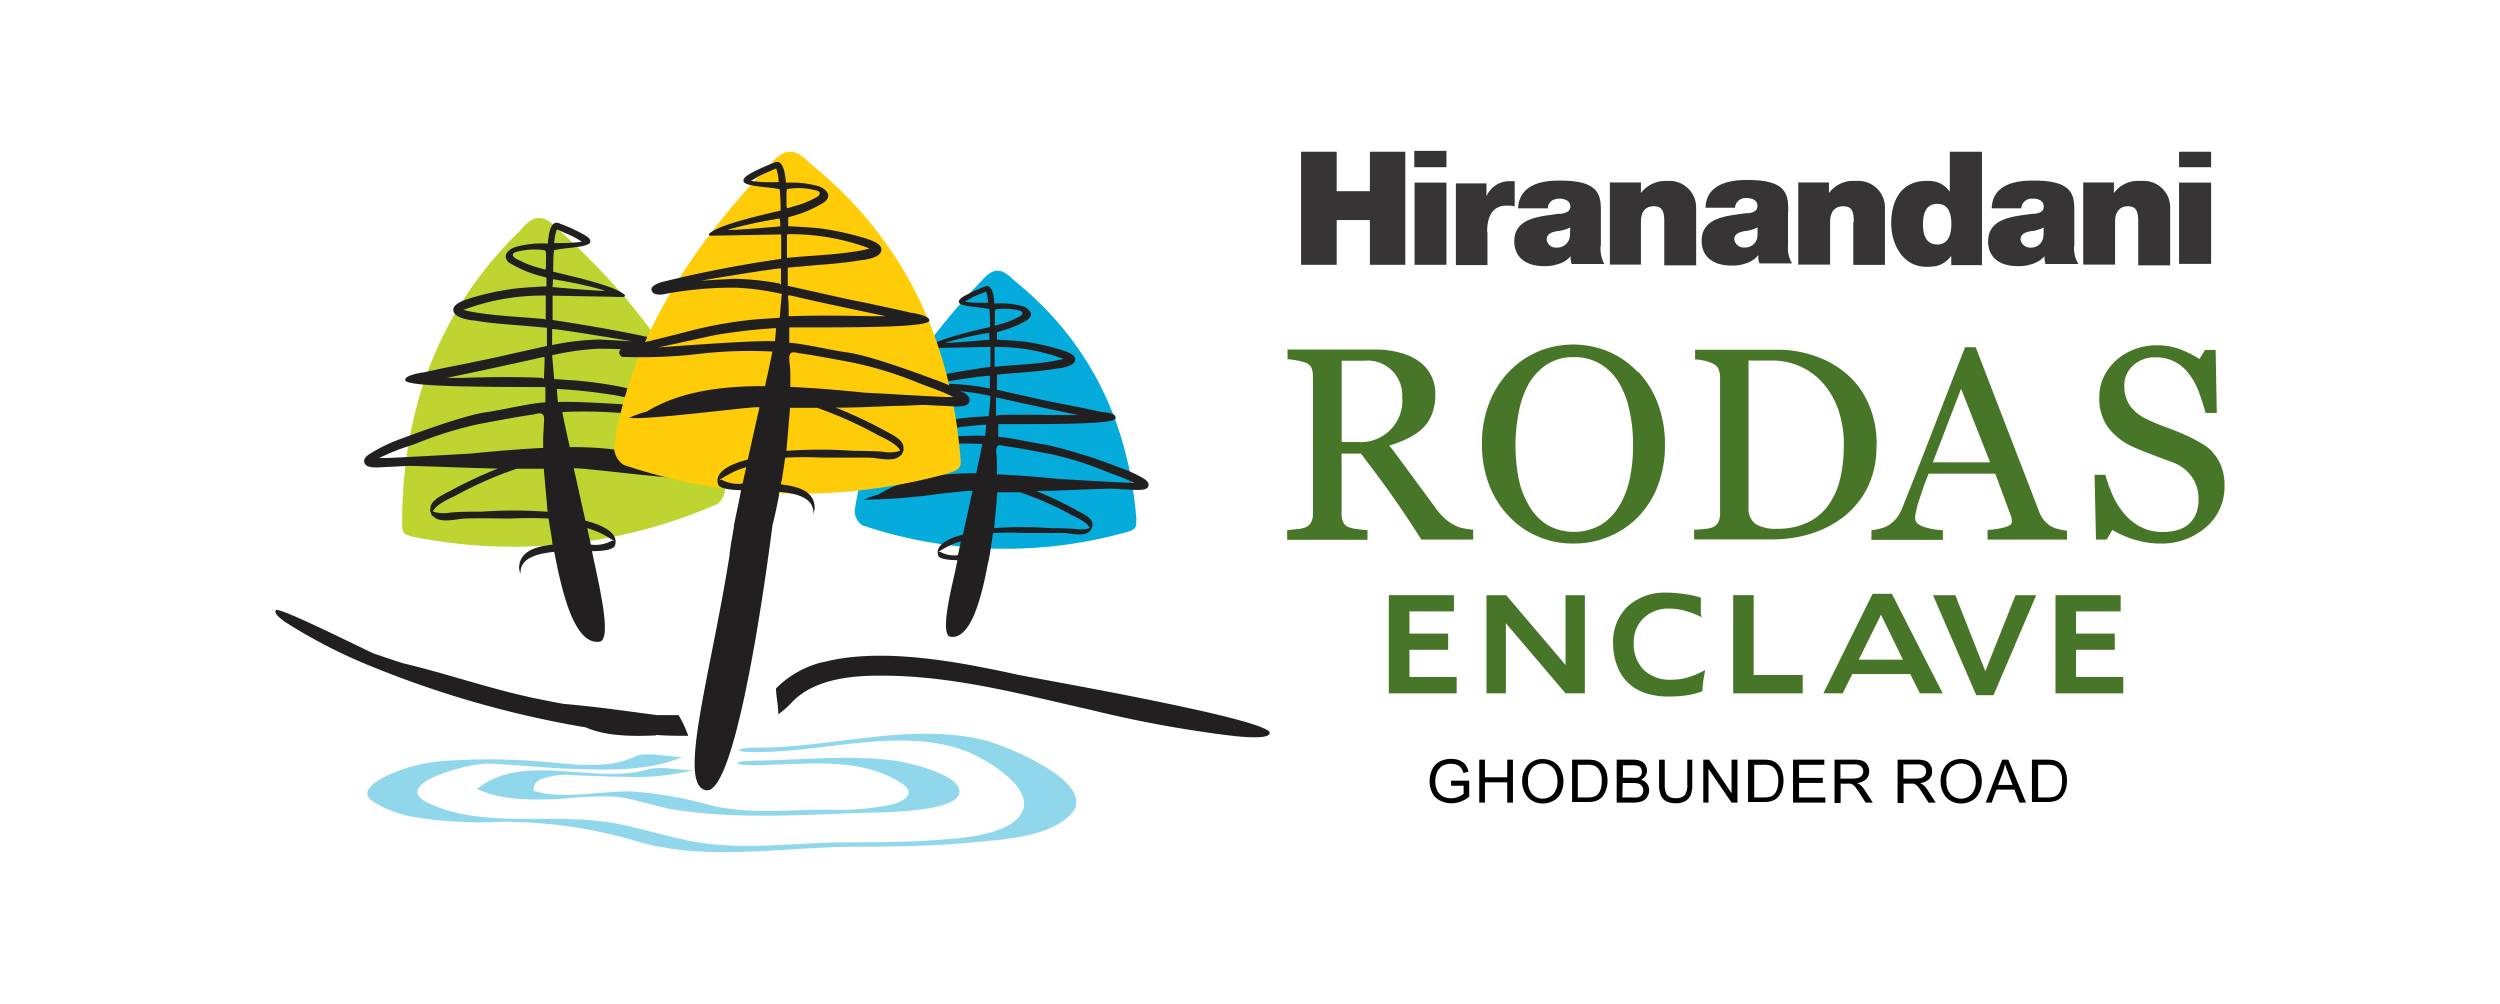 <svg id="Layer_1" data-name="Layer 1" xmlns="http://www.w3.org/2000/svg" viewBox="0 0 259 104"><defs><style>.cls-1{fill:#05abdb;}.cls-1,.cls-4,.cls-5,.cls-6,.cls-7{fill-rule:evenodd;}.cls-2,.cls-4{fill:#221f20;}.cls-3{fill:#91d7ec;}.cls-5{fill:#bdd431;}.cls-6{fill:#ffcc09;}.cls-7{fill:#363435;}.cls-8{fill:#487629;}</style></defs><path class="cls-1" d="M117.74,53.86Q116.48,38.2,105,29c-1.14-1.16-2-1.34-3.13-.1q-11.61,12-13.32,24a1.82,1.82,0,0,0,.78,1.52,46.47,46.47,0,0,0,27.44.69c.81-.25,1-.42.94-1.23"/><path class="cls-2" d="M102.52,57.58l.06-.36.3-2a32,32,0,0,1,3.25,0c1.33,0,2.66,0,4,0,.8,0,2.29.48,2.83-.28a.2.2,0,0,1,0,.1c0-.09.08-.18.11-.27h0s0,0,0,0l.11-.26,0,0c.15-.84-1-1.28-1.65-1.65a39.87,39.87,0,0,0-4.19-2h.27c1.74,0,3.44-.11,5-.16l2.44-.08,2.65.14c.58,0,1.19,0,1.28-.45.06-.25-.1-.48-.5-.74a13.88,13.88,0,0,0-2.63-1.18,53.47,53.47,0,0,0-7.38-2.3c-1.17-.14-3.57-.72-4.93-.82h-.12v-.12c0-.22,0-1.21,0-1.21l.91,0c5.14,0,11.2,0,11.25-.6s-1.06-.59-1.45-.67l-.12,0c-1.25-.3-2.54-.55-3.8-.79l-.72-.14c-1.2-.24-2.42-.51-3.6-.78l-2.6-.58,0-1.57s1.61-.15,2.34-.2c1.32-.11,2.7-.21,4-.45l.12,0c.52-.09,1.4-.25,1.6-.74a.5.5,0,0,0,0-.38c-.19-.41-1-.66-1.26-.75a26.14,26.14,0,0,0-3.68-.86c-.73-.12-2.74-.22-3-.23h-.13v-.79l.31-.09a10.43,10.43,0,0,0,2.8-1.14c.3-.21.45-.45.41-.69s-.34-.59-.81-.75a8.67,8.67,0,0,0-2.57-.31H103l0-.15c0-.4-.14-1.35-.54-1.59a.51.51,0,0,0-.44,0,16.36,16.36,0,0,0-2,.91l0,0c-.28.15-.74.41-.67.72s1,.41,1.77.5c.44.05.89.1,1.29.18h.09l0,.09c.06.3.07,1.53.07,1.68v.11l-.74.17c-1.67.4-4.81,1.14-5.49,1.85a.46.46,0,0,0,0,.09l.09.07,6.18-.12v.46c0,.51,0,1,0,1.53V38a103.38,103.38,0,0,0-10.36,2c-.5.16-.8.34-.87.52a.36.36,0,0,0,0,.3c.16.26.51.27.82.26a33.37,33.37,0,0,1,6.39-.61,23.8,23.8,0,0,1,3.89.52l.12,0v.12c0,.55-.17,2-.17,2l-1.88.13a35.63,35.63,0,0,0-5.74,1c-2.79.73-5.33,1.33-6,1.46,0,0-.73.4-.12.82a41.51,41.51,0,0,0,6.38-.28,40.05,40.05,0,0,1,6.53-.25h.15l0,.14c-.16.78-.34,1.65-.6,2.79l0,.11H101c-4.35,0-7.63.71-10,2.21l0,0a8.94,8.94,0,0,0-1.51.53,62.25,62.25,0,0,0,7.78-.6c1.68-.19,3-.33,3.33-.32h.16l-.18.78-.82,3.76c-1.15.29-2.94.94-2.57,2.14.11.38,1,.49,2,.51-.07.34-.14.66-.2,1C98.3,62,97.66,65,98.21,65.8a.36.36,0,0,0,.26.17c2.12.3,3.22-4.12,3.85-7.46,0-.1.05-.22.08-.33Zm0-22.39s-4.65.43-4.53.29a37.84,37.84,0,0,1,4.48-1Zm-.14-3.82h-.52c-.5,0-1,0-1.51-.06l-.39-.05.33-.2c.24-.15.5-.28.7-.38l1-.41.2-.08,0,.13a4.11,4.11,0,0,1,.16.85Zm.69,2.08v-.4c0-.94,0-1,.12-1h0a6.13,6.13,0,0,1,2.5.15.31.31,0,0,1,.24.22c0,.18-.24.34-.24.34h0a9.46,9.46,0,0,1-2.12.84s-.44.14-.46.13-.08-.14-.07-.22m0,4.53v-.15c0-.32,0-.64,0-1s0-.55,0-.81v-.13h.13a19.49,19.49,0,0,1,6.6,1.09l.42.14-.44.11c-.18,0-.38.08-.55.11-1.3.22-2.64.33-4,.42-.69.05-1.39.1-2.09.17Zm.15,5.1v-.14c0-.58,0-1.11,0-1.56V41.2l.17,0,1.7.38c1.73.39,5.48,1.18,6.66,1.42h-1.41c-2.21,0-4.57-.08-6.92,0Zm.23,6.05h-.13V48.7c0-.71,0-1.23-.06-1.61s0-.75.1-.88.39-.08.74,0l.38.05c1.3.19,3.88.69,4.32.76a34,34,0,0,1,5.63,1.75l1,.38c.47.18,1,.36,1.44.57l.63.29-.7,0c-1.66-.08-3.35-.17-5-.27l-2.08-.12c-2.42-.24-4.49-.39-6.3-.48M103,54.69l.32-3.6V51h2.35a32.78,32.78,0,0,1,5.23,2.29c.43.25,1.78.78,2,1.42a3,3,0,0,1-1.49.09c-.86-.07-1.69-.08-2.56-.08a38.61,38.61,0,0,0-5.89,0m-.53-14.49a23.18,23.18,0,0,0-4-.46l-2.82.16c1.28-.23,5.43-.9,6.8-1l.14,0V39l0,.56c0,.17,0,.35,0,.52v.17ZM99.55,56.09l-.31,1.42h0a2.91,2.91,0,0,1-1.85-.35c-.35.15-.19,0,.48-.37a6.06,6.06,0,0,1,.76-.39,8.38,8.38,0,0,1,.92-.32M91.91,45.68l4.87-1A47.43,47.43,0,0,1,102,44h.17s-.07.87-.11,1.16c-1.56-.16-10.12.49-10.12.49"/><path class="cls-3" d="M67.07,79.72c-5.41,1.6-12.9-1.86-17.62,2l.1.06c2.51,1.19,5.69,1.09,8.48,1a36.54,36.54,0,0,1,5.81-.24c2,.25,4,1,6,1.34,6.37,1,13.1.56,19.56.33,1.54-.06,10.19,0,10-2.26-.12-1.82-5.56-3-6.78-3.16-4.57-.58-9-.1-13.61,0-.18,0-2.6,0-2.6.28s2.44.19,2.61.18c4.89-.08,10-.82,14.25,1.81,1.61,1,.74,1.84-.77,2.26a26.31,26.31,0,0,1-6.64.56c-4,0-8.27.48-12.12-.42A42.23,42.23,0,0,0,65.59,82c-3.26-.11-7.23.89-10.3-.07a1.17,1.17,0,0,1,1.07-1.29,7.22,7.22,0,0,1,3.17-.32c1.79.06,3.58.15,5.38.16a24.72,24.72,0,0,0,7.19-.76c-.84.26-3.59-.44-5,0"/><path class="cls-3" d="M65.82,78.38c-3.23,1.45-6.89.7-10.35.47A62.73,62.73,0,0,0,47,78.78a17.28,17.28,0,0,0-7.08,1.66c-1.19.64-2.65,1.6-1.38,2.53a11.65,11.65,0,0,0,4.65,1.72,43.25,43.25,0,0,0,8.74.45,48.84,48.84,0,0,1,14.2,2.06c7.16,2.09,15.39.5,22.75.52,3.83,0,7.69-.07,11.51-.42,3.29-.3,8-.52,10.37-2.76,3.59-3.3-6.87-7.43-8.9-7.9-7.51-1.73-15.18.67-22.69.81-.18,0-2.6,0-2.59.27s2.42.19,2.6.18c6.85-.13,14.4-2.54,20.89-.08,2.14.81,7.79,4.13,5.49,6.81-1.84,2.13-6.84,2.27-9.55,2.46s-5.56.15-8.35.18c-4.79,0-9.55.72-14.34.14C70,87,66.75,85.83,63.43,85.25c-6.14-1.06-13.34.61-18.93-2-4.45-2,4.22-4.2,6-4.14,2.72.08,5.42.42,8.15.52,4,.14,8.56.35,12.18-1.27-.65.31-3.73-.6-5,0"/><path class="cls-4" d="M80.39,71.33A10.22,10.22,0,0,1,85.2,68.6l.1,0c5.16-1.36,11.83-.37,16.63.57,1.19.23,2.37.48,3.55.74,1.66.36,25.93,4.56,26.06,6,.06.74-2.95.41-3.63.35a122.66,122.66,0,0,1-14.83-2.7C105.73,71.91,98.62,69.94,91,70c-3,0-6.79.42-9,2.8A8.58,8.58,0,0,1,80.63,74c0-.93-.21-1.8-.24-2.65"/><path class="cls-4" d="M67.93,76.19c-2.29.1-5.1.11-7.24-.83a104.75,104.75,0,0,1-22.45-6.42,54.22,54.22,0,0,1-8.57-4.42c-.23-.16-1.41-.93-1.08-1.31s9.57,4.29,10.15,4.5c1,.34,2,.68,3,1,4.68,1.11,9.16,2.7,13.86,3.67q1.38.28,2.76.54c3.27.27,6.52.75,9.77,1.17.72,0,1.46,0,2.17,0a11.33,11.33,0,0,1,1,2.14c-1.09,0-2.19,0-3.29-.09"/><path class="cls-5" d="M41.66,54.27q0-18.5,12.25-30.41c1.2-1.47,2.19-1.76,3.6-.4q14.49,13,17.6,26.89a2.14,2.14,0,0,1-.76,1.85,52.72,52.72,0,0,1-31.5,3.42c-1-.22-1.21-.39-1.19-1.35"/><path class="cls-2" d="M73.6,42.31c-.73-.15-3.76-.87-7.09-1.74a43.14,43.14,0,0,0-6.85-1.15l-2.25-.15s-.14-1.7-.2-2.35l0-.15.14,0A27.55,27.55,0,0,1,62,36.13a38.68,38.68,0,0,1,7.63.72c.38,0,.8,0,1-.32a.39.39,0,0,0,0-.34c-.09-.23-.44-.44-1-.63-3.47-1.08-12.38-2.41-12.38-2.41V30.63l7.38.14.11-.08c0-.05,0-.1,0-.12-.82-.84-4.55-1.73-6.55-2.21l-.88-.21V28c0-.17,0-1.65.09-2l0-.1.09,0c.48-.1,1-.16,1.55-.22.94-.11,2-.22,2.11-.6s-.48-.67-.81-.86l0,0a18.55,18.55,0,0,0-2.4-1.08.56.56,0,0,0-.52,0c-.48.28-.6,1.41-.65,1.89l0,.19h-.31a10.38,10.38,0,0,0-3.07.37c-.55.19-.92.53-1,.89a.88.88,0,0,0,.5.82,12.07,12.07,0,0,0,3.34,1.35l.38.11v.92h-.16c-.29,0-2.69.13-3.56.28a28.47,28.47,0,0,0-4.38,1c-.35.12-1.28.42-1.5.91a.51.51,0,0,0,0,.45c.24.59,1.28.77,1.9.87l.15,0c1.58.28,3.23.4,4.81.52l2.79.25,0,1.88-3.1.69c-1.41.32-2.87.66-4.3.93l-.87.19c-1.49.29-3,.59-4.54.94l-.13,0c-.47.1-1.78.31-1.74.8.07.66,7.3.69,13.44.71l1.08,0s0,1.19,0,1.45v.14h-.15c-1.62.12-4.49.81-5.89,1-2.47.31-8.81,2.73-8.81,2.73A17.19,17.19,0,0,0,38.34,47c-.48.3-.68.59-.6.88.11.53.83.57,1.53.54l3.18-.16,2.91.09c1.8.07,3.84.14,5.92.19h.31a46.24,46.24,0,0,0-5,2.34c-.83.45-2.15,1-2,2l-.06,0c.05.1.09.21.14.32h0c0,.11.09.21.14.32a.5.5,0,0,1,0-.13c.65.91,2.42.37,3.38.33,1.58-.06,3.18,0,4.76,0a38.6,38.6,0,0,1,3.88,0L57.2,56c0,.14,0,.28.07.42-1.69.18-3.49.66-3.49,2.44,0,.1.14.79.14.49,0-1.65,1.93-2,3.5-2.18,0,.14.06.27.08.4.77,4,2.07,9.27,4.6,8.91a.45.45,0,0,0,.32-.2c.65-.94-.1-4.55-.84-8-.09-.39-.17-.79-.25-1.18,1.16,0,2.25-.15,2.39-.61.44-1.42-1.7-2.2-3.07-2.55l-1-4.5-.21-.93h.2c.39,0,2,.17,4,.38,3.17.35,8.35.91,9.29.71a10.89,10.89,0,0,0-1.8-.64l0,0c-2.88-1.78-6.79-2.65-12-2.64H59l0-.13c-.31-1.37-.52-2.4-.72-3.33l0-.18.18,0a47.61,47.61,0,0,1,7.78.3,50.25,50.25,0,0,0,7.63.33c.69-.45-.18-.89-.19-.93M57.3,28.93a45.91,45.91,0,0,1,5.35,1.16c.13.16-5.41-.35-5.41-.35Zm.14-4a5.09,5.09,0,0,1,.19-1l.06-.16.23.09,1.13.5a8.74,8.74,0,0,1,.84.44l.4.24-.46.06c-.6.07-1.21.07-1.81.08H57.4Zm-.94,3s-.54-.15-.54-.15a10.87,10.87,0,0,1-2.53-1h0s-.33-.19-.29-.41a.33.33,0,0,1,.28-.25,7.07,7.07,0,0,1,3-.19h0a0,0,0,0,1,0,0c.14.06.16.13.14,1.24v.48c0,.11,0,.24-.08.27m-.11,5.13c-.83-.08-1.68-.14-2.5-.2-1.55-.11-3.15-.24-4.71-.5a6.54,6.54,0,0,1-.67-.13L48,32.1l.51-.18a23.54,23.54,0,0,1,7.87-1.3h.16v.17c0,.32,0,.65,0,1s0,.77,0,1.15v.18Zm-.17,6.1c-2.81-.13-5.63-.09-8.28,0H46.27c1.41-.28,5.89-1.24,7.95-1.7.88-.19,1.62-.37,2-.45l.2,0v.21c0,.55-.05,1.19-.06,1.88v.16ZM48.56,47l-2.47.14c-1.94.11-4,.22-6,.31l-.83,0,.75-.34c.56-.26,1.15-.48,1.72-.69L43,46a38.79,38.79,0,0,1,6.72-2.09c.52-.09,3.6-.69,5.16-.91l.45-.07c.42-.11.71-.18.89,0s.17.44.12,1.06c0,.45-.08,1.07-.07,1.91v.51H56.1c-2.15.11-4.63.31-7.54.6m1.12,6c-1,0-2,0-3,.09A3.83,3.83,0,0,1,44.85,53c.3-.78,1.91-1.42,2.44-1.7a39.78,39.78,0,0,1,6.24-2.74h2.82v.16l.38,4.3a47.42,47.42,0,0,0-7,0m7.47-17.25v-.2c0-.21,0-.41,0-.63s0-.44,0-.67v-.18l.17,0c1.63.19,6.58,1,8.11,1.27l-3.36-.19a27.47,27.47,0,0,0-4.79.55Zm4.73,19.33c.31.14.61.29.91.46.79.47,1,.62.58.44a3.53,3.53,0,0,1-2.21.42h0l-.37-1.7a7.92,7.92,0,0,1,1.09.39M57.81,41.68c-.05-.35-.12-1.38-.12-1.38l.2,0a57.25,57.25,0,0,1,6.19.71l5.82,1.24s-10.21-.77-12.09-.59"/><path class="cls-6" d="M99.51,47.51Q97.95,28.23,83.88,16.89c-1.4-1.43-2.48-1.65-3.86-.11Q65.72,31.56,63.63,46.3a2.18,2.18,0,0,0,1,1.87A57.2,57.2,0,0,0,98.35,49c1-.33,1.26-.52,1.16-1.52"/><path class="cls-2" d="M99.76,40.67a16.54,16.54,0,0,0-3.14-1.42s-6.34-2.42-8.81-2.73c-1.4-.18-4.27-.86-5.89-1h-.15v-.15c0-.26,0-1.45,0-1.45l1.08,0c6.14,0,13.38,0,13.44-.71,0-.48-1.27-.69-1.74-.8l-.13,0c-1.5-.36-3-.66-4.54-1L89,31.23c-1.43-.27-2.89-.62-4.29-.93l-3.1-.69,0-1.88,2.79-.25c1.59-.12,3.23-.25,4.82-.53l.14,0c.63-.11,1.68-.28,1.91-.87a.61.61,0,0,0,0-.46c-.23-.48-1.16-.78-1.51-.9a31,31,0,0,0-4.38-1c-.87-.15-3.27-.26-3.56-.28h-.16v-.92l.38-.12A12.39,12.39,0,0,0,85.31,21c.36-.24.54-.53.49-.82s-.42-.7-1-.89a10.38,10.38,0,0,0-3.07-.37h-.32l0-.19c-.05-.48-.18-1.6-.65-1.89a.56.56,0,0,0-.52,0,21.54,21.54,0,0,0-2.4,1.08l0,0c-.33.19-.89.5-.81.86s1.17.5,2.12.6c.52.06,1.06.11,1.54.21l.09,0,0,.09a18.7,18.7,0,0,1,.09,2v.13l-.88.21c-2,.48-5.73,1.37-6.55,2.22a.64.64,0,0,0,0,.1l.11.08,7.38-.13v2.53a125.37,125.37,0,0,0-12.37,2.4q-.9.29-1.05.63a.41.41,0,0,0,.05.35c.18.32.6.33,1,.32a38.57,38.57,0,0,1,7.63-.72,26.8,26.8,0,0,1,4.65.62l.14,0,0,.15c-.06.65-.2,2.35-.2,2.35l-2.25.15a43.08,43.08,0,0,0-6.85,1.16c-3.34.87-6.36,1.58-7.1,1.74,0,0-.87.48-.14,1A51.67,51.67,0,0,0,72,36.71a45.48,45.48,0,0,1,7.78-.3H80l0,.13c-.2.94-.41,2-.72,3.34l0,.12H79c-5.19,0-9.11.86-12,2.64l0,0a9.9,9.9,0,0,0-1.8.64c.94.2,6.12-.37,9.29-.71,2-.22,3.59-.4,4-.38h.2l-.22.93-1,4.49c-1.38.35-3.52,1.13-3.08,2.56.14.45,1.23.58,2.39.61L76.54,52c-.17.8-.34,1.62-.5,2.4h0c0,.26-.07.51-.1.77-.17.91-.31,1.76-.38,2.5-2,12.5-5.42,23.73-2.4,24.2,2.84.44,5.72-18.5,6.87-27.46h0c.26-1,.48-2.09.67-3.06,0-.13,0-.27.08-.4,1.56.17,3.49.52,3.49,2.18,0,.29.13-.4.13-.5,0-1.78-1.79-2.26-3.48-2.44,0-.14,0-.27.07-.42l.36-2.36a38.58,38.58,0,0,1,3.88,0c1.58,0,3.17,0,4.75,0,1,0,2.74.58,3.39-.32a.53.53,0,0,1,0,.12l.14-.32h0v0l.14-.32-.06,0c.17-1-1.15-1.52-2-2a48.23,48.23,0,0,0-5-2.34h.31c2.08,0,4.12-.12,5.92-.18,1.06,0,2-.08,2.91-.1l3.17.16c.69,0,1.42,0,1.53-.54.08-.34-.12-.61-.6-.92M80.07,18.88c-.59,0-1.2,0-1.8-.08l-.47-.06.4-.24a7.92,7.92,0,0,1,.84-.45l1.14-.5.23-.09.06.16a5.09,5.09,0,0,1,.19,1l0,.24Zm-4.63,4.91a44.63,44.63,0,0,1,5.35-1.15l.06.81s-5.54.5-5.41.34M74.73,49.7c-.42.17-.22,0,.57-.44.3-.17.6-.33.91-.47s.73-.27,1.1-.39l-.38,1.7v0a3.56,3.56,0,0,1-2.2-.42m5.55-14.32C78.4,35.2,68.19,36,68.19,36L74,34.73A59.88,59.88,0,0,1,80.2,34h.2s-.07,1-.12,1.37m.47-6A28.72,28.72,0,0,0,76,28.88l-3.38.2c1.54-.28,6.48-1.08,8.12-1.27l.17,0V28c0,.23,0,.45,0,.68s0,.41,0,.62v.21Zm1.09,1.23,2,.46c2.06.46,6.54,1.41,7.95,1.7H90.14c-2.64-.06-5.47-.1-8.26,0h-.17V32.7c0-.69,0-1.33-.07-1.88v-.21Zm-.12-6.34a23.46,23.46,0,0,1,7.87,1.3l.51.18-.52.13a6.54,6.54,0,0,1-.67.13c-1.55.27-3.15.38-4.71.5-.82.05-1.66.12-2.49.2l-.18,0V26.6c0-.39,0-.77,0-1.15s0-.65,0-1v-.16Zm-.07-4.69h0a6.92,6.92,0,0,1,3,.19.34.34,0,0,1,.28.25c0,.22-.29.4-.29.4h0a10.29,10.29,0,0,1-2.53,1s-.52.17-.54.16-.1-.17-.09-.27v-.48c0-1.12,0-1.19.14-1.25M90.81,45c.53.3,2.14.94,2.45,1.7a3.74,3.74,0,0,1-1.79.1c-1-.08-2-.09-3-.09a48.67,48.67,0,0,0-7,0l.37-4.31v-.15h2.81A41,41,0,0,1,90.81,45M98,41.13c-2-.09-4-.2-5.95-.32l-2.47-.13c-2.92-.3-5.39-.49-7.55-.59h-.15v-.51c0-.85,0-1.46-.08-1.91-.05-.62-.06-.9.12-1.07s.47-.09.89,0l.45.06c1.56.23,4.63.82,5.15.92a38.76,38.76,0,0,1,6.72,2.08l1.21.46c.57.21,1.16.42,1.72.68l.77.34Z"/><path class="cls-7" d="M141.92,27.43h3.67V15.72h-3.67v4.09h-3.44V15.72h-3.69V27.43h3.69V22.8h3.44Zm7.93-8.51h-3.3v8.51h3.3Zm16,6.61V22c0-1.63,0-3.29-4.15-3.29h-.26c-2,0-4.06.59-4.17,2.87h3.09c0-.35.19-.91,1.08-1h.15c.51,0,1.1.23,1.1.8s-.49.67-.94.77c-.08,0-.19,0-.31,0-1.74.27-4.56.35-4.56,2.85,0,1.79,1.39,2.57,3.05,2.57a4,4,0,0,0,1.51-.22,2.54,2.54,0,0,0,1.28-.81h0a2.2,2.2,0,0,0,.1.81h3.38a3.57,3.57,0,0,1-.38-1.9m-3.17-1.11a1.32,1.32,0,0,1-1.25,1.31s-.1,0-.16,0a.94.94,0,0,1-1-.81c0-.57.37-.76,1.11-.9l.08,0a4.28,4.28,0,0,0,1.25-.37Zm13.07,3V21.62a2.76,2.76,0,0,0-3-2.87A3.16,3.16,0,0,0,170,20h0v-1.1h-3.22v8.51H170V23c0-1.36.73-1.63,1.33-1.63,1,0,1.09.7,1.09,1.68v4.44h3.32Zm9.54-5.4c0-1.63,0-3.29-4.12-3.29h-.27c-2,0-4.11.59-4.18,2.87h3.06a1.07,1.07,0,0,1,1.11-1h.13c.53,0,1.08.23,1.08.8s-.43.67-.9.77c-.09,0-.19,0-.31,0-1.74.27-4.57.35-4.57,2.85,0,1.79,1.36,2.57,3.06,2.57a4.07,4.07,0,0,0,1.51-.22,2.61,2.61,0,0,0,1.26-.81h.06a1.27,1.27,0,0,0,.12.81h3.35a3.16,3.16,0,0,1-.41-1.9V22Zm-3.18,2.39a1.28,1.28,0,0,1-1.21,1.31,1.3,1.3,0,0,1-.15,0,1,1,0,0,1-1.05-.81c0-.57.4-.76,1.13-.9l.07,0a3.64,3.64,0,0,0,1.21-.37ZM192,23v4.44h3.28V21.62a2.76,2.76,0,0,0-3-2.87A3.12,3.12,0,0,0,189.48,20h0v-1.1h-3.18v8.51h3.3V23c0-1.36.77-1.63,1.36-1.63,1,0,1.09.68,1.09,1.66m10.1,3.52h0v.92h3.18V15.72H202v4.15H202a2.6,2.6,0,0,0-1.31-1,3.37,3.37,0,0,0-1.08-.13c-2.92,0-3.68,2.42-3.68,4.39,0,2.16,1.19,4.51,3.63,4.51a5,5,0,0,0,1.13-.1,2.72,2.72,0,0,0,1.43-1m-1.42-1.21c-1.22,0-1.48-1.11-1.48-2.11s.26-2.1,1.48-2.1,1.46,1.1,1.46,2.1-.28,2.11-1.46,2.11m24.13,2.13V21.62a2.75,2.75,0,0,0-3-2.87A3.12,3.12,0,0,0,219,20H219v-1.1h-3.18v8.51h3.3V23c0-1.36.78-1.63,1.32-1.63,1,0,1.08.7,1.08,1.68v4.44h3.32Zm-9.93-1.9V22c0-1.63,0-3.29-4.11-3.29h-.27c-2,0-4.1.55-4.18,2.87h3.06a1.08,1.08,0,0,1,1.12-1h.13c.53,0,1.08.23,1.08.8s-.42.67-.9.77c-.09,0-.17,0-.3,0-1.74.27-4.56.35-4.56,2.85,0,1.79,1.34,2.57,3.05,2.57a4.1,4.1,0,0,0,1.51-.22,2.9,2.9,0,0,0,1.29-.81h0a1.85,1.85,0,0,0,.1.81h3.4a3.12,3.12,0,0,1-.44-1.9m-3.18-1.11a1.26,1.26,0,0,1-1.2,1.31s-.11,0-.17,0a1,1,0,0,1-1-.81c0-.57.38-.76,1.1-.9l.1,0a3.75,3.75,0,0,0,1.19-.37v.78Zm14.05,3h3.32V18.92h-3.32Zm-75.9-11.71h-3.33v1.69h3.33Zm75.9,1.69h3.32V15.72h-3.32Zm-71.68,6.67c0-1.82.75-2.69,2-2.69a4.58,4.58,0,0,1,.85.07V18.77l-.51,0A2.57,2.57,0,0,0,154,20.33h0V19h-3.17v8.46h3.27V24.08Z"/><path class="cls-8" d="M152.55,55.9h-5.3c-1.17-1.84-2.23-3.42-3.18-4.76s-2-2.73-3.08-4.15h-2v6.24a2,2,0,0,0,.16.85,1,1,0,0,0,.65.56,4,4,0,0,0,.87.18,9.59,9.59,0,0,0,1,.1v1h-8.32v-1l1-.1a3.49,3.49,0,0,0,.88-.18,1.13,1.13,0,0,0,.6-.53,1.79,1.79,0,0,0,.19-.88V39a2.5,2.5,0,0,0-.14-.86,1,1,0,0,0-.65-.57,5,5,0,0,0-.9-.23,8.64,8.64,0,0,0-.94-.13v-1h9.07a9.89,9.89,0,0,1,2.35.27,6.23,6.23,0,0,1,2,.82,4.11,4.11,0,0,1,1.37,1.44,4.21,4.21,0,0,1,.52,2.16,5.46,5.46,0,0,1-.35,2,4,4,0,0,1-1,1.51,6.06,6.06,0,0,1-1.49,1,10.75,10.75,0,0,1-1.93.74c1,1.29,1.77,2.37,2.42,3.25s1.43,1.94,2.36,3.2a6.71,6.71,0,0,0,1.1,1.23,5.4,5.4,0,0,0,1,.64,3,3,0,0,0,.91.28,6.24,6.24,0,0,0,.9.12v1Zm-7.29-14.65a3.59,3.59,0,0,0-3.92-3.88H139V45.8h1.81a4.3,4.3,0,0,0,4.47-4.55"/><path class="cls-8" d="M169.76,38.56a9.75,9.75,0,0,1,2,3.28,11.76,11.76,0,0,1,.73,4.24,11.58,11.58,0,0,1-.75,4.26,9.39,9.39,0,0,1-2.08,3.26,8.92,8.92,0,0,1-3,2,9.25,9.25,0,0,1-3.63.71,9.11,9.11,0,0,1-3.79-.77,8.81,8.81,0,0,1-3-2.14,9.71,9.71,0,0,1-2-3.26,11.6,11.6,0,0,1-.71-4.11,11.41,11.41,0,0,1,.75-4.27,9.79,9.79,0,0,1,2.06-3.26,9.16,9.16,0,0,1,3-2.08,9.53,9.53,0,0,1,7.29,0,9.07,9.07,0,0,1,3,2.08M167.7,52.51a9.2,9.2,0,0,0,1.13-2.86,16.21,16.21,0,0,0,.35-3.56,15.93,15.93,0,0,0-.4-3.71,9.22,9.22,0,0,0-1.15-2.88,5.62,5.62,0,0,0-1.92-1.84,5.16,5.16,0,0,0-2.63-.66,5,5,0,0,0-2.83.76,6,6,0,0,0-1.9,2.05,9.87,9.87,0,0,0-1,2.85,17.88,17.88,0,0,0,0,7,8.79,8.79,0,0,0,1.14,2.86,5.52,5.52,0,0,0,1.88,1.9,5.66,5.66,0,0,0,5.4,0,5.63,5.63,0,0,0,1.94-1.94"/><path class="cls-8" d="M194.4,46.19a9.52,9.52,0,0,1-.94,4.35,8.84,8.84,0,0,1-2.46,3,10.58,10.58,0,0,1-3.42,1.76,13.24,13.24,0,0,1-3.92.58h-8.15v-1a9.68,9.68,0,0,0,1.05-.08,2.75,2.75,0,0,0,.85-.17,1.17,1.17,0,0,0,.6-.53,1.88,1.88,0,0,0,.19-.86V39.09a2.3,2.3,0,0,0-.16-.85,1.2,1.2,0,0,0-.64-.59,3.43,3.43,0,0,0-.92-.3,5.43,5.43,0,0,0-.87-.12v-1h8.6a11.26,11.26,0,0,1,3.49.55,9.84,9.84,0,0,1,3,1.48,8.42,8.42,0,0,1,2.72,3.23,10.23,10.23,0,0,1,1,4.69m-3.39,0a11.46,11.46,0,0,0-.53-3.58,8.24,8.24,0,0,0-1.54-2.79A6.87,6.87,0,0,0,186.59,38a7.26,7.26,0,0,0-3.1-.65l-1.28,0-1.06,0V52.54a2,2,0,0,0,.73,1.75,4.12,4.12,0,0,0,2.26.49,7.06,7.06,0,0,0,3.08-.63,5.52,5.52,0,0,0,2.14-1.73,7.74,7.74,0,0,0,1.25-2.69,14,14,0,0,0,.4-3.55"/><path class="cls-8" d="M214.08,55.9h-8.17v-1a8.74,8.74,0,0,0,1.8-.28c.47-.14.71-.31.71-.51s0-.19,0-.31a2.13,2.13,0,0,0-.08-.32l-1.63-4.41h-6.9c-.27.65-.48,1.22-.64,1.7s-.31.92-.44,1.33-.2.72-.25,1a3.15,3.15,0,0,0-.07.61c0,.36.29.66.87.86a7.12,7.12,0,0,0,2,.36v1h-7.4v-1a6,6,0,0,0,.9-.17,2.78,2.78,0,0,0,.88-.35,3.75,3.75,0,0,0,.87-.78,4.85,4.85,0,0,0,.59-1.13c1-2.46,2.07-5.23,3.27-8.32s2.25-5.81,3.19-8.21h1.1l6.56,17a3.06,3.06,0,0,0,.47.87,3.7,3.7,0,0,0,.73.66,3.27,3.27,0,0,0,.83.32,4.17,4.17,0,0,0,.87.15v1Zm-7.91-8-3-7.63-2.93,7.63Z"/><path class="cls-8" d="M229.24,46.88a4.37,4.37,0,0,1,.92,1.52,5.42,5.42,0,0,1,.3,1.92,5.48,5.48,0,0,1-1.92,4.3,7,7,0,0,1-4.79,1.69,9,9,0,0,1-2.63-.41,10,10,0,0,1-2.28-1l-.59,1h-1.11L217,49.19h1.12a14.35,14.35,0,0,0,.81,2.25,7.81,7.81,0,0,0,1.23,1.88,5.43,5.43,0,0,0,1.68,1.3,4.86,4.86,0,0,0,2.24.49,4.93,4.93,0,0,0,1.67-.25,2.88,2.88,0,0,0,1.15-.71,2.83,2.83,0,0,0,.66-1.07,4.2,4.2,0,0,0,.21-1.42,3.94,3.94,0,0,0-.66-2.2,4.09,4.09,0,0,0-2-1.55L223,47.12c-.78-.3-1.45-.56-2-.82a6.66,6.66,0,0,1-2.59-2,5.08,5.08,0,0,1-.92-3.17,4.88,4.88,0,0,1,.46-2.09,5.51,5.51,0,0,1,1.3-1.73,6.1,6.1,0,0,1,1.9-1.13,6.54,6.54,0,0,1,2.29-.41,6.66,6.66,0,0,1,2.43.42,11.9,11.9,0,0,1,2,1l.57-.94h1.1l.12,6.53H228.5c-.21-.75-.44-1.46-.69-2.15a7.29,7.29,0,0,0-1-1.85,4.46,4.46,0,0,0-1.46-1.28,4.21,4.21,0,0,0-2.1-.48,3.24,3.24,0,0,0-2.25.84,2.7,2.7,0,0,0-.92,2.07,3.62,3.62,0,0,0,.59,2.11,4.42,4.42,0,0,0,1.73,1.38,19.33,19.33,0,0,0,2,.84c.66.24,1.29.49,1.9.76a13.39,13.39,0,0,1,1.6.82,5,5,0,0,1,1.34,1"/><polygon class="cls-8" points="143.88 61.66 150.63 61.66 150.63 63.34 146.02 63.34 146.02 65.64 150.03 65.64 150.03 67.32 146.02 67.32 146.02 70.13 150.91 70.13 150.91 71.83 143.88 71.83 143.88 61.66"/><polygon class="cls-8" points="154 61.66 156.04 61.66 162.19 68.89 162.19 61.66 164.19 61.66 164.19 71.83 162.19 71.83 156.01 64.57 156.01 71.83 154 71.83 154 61.66"/><path class="cls-8" d="M176.21,61.9c0,.05,0,.13,0,.24s0,.35,0,.42a5.32,5.32,0,0,0,0,.69c0,.24,0,.48.09.7a8.17,8.17,0,0,0-1.74-.67,6.07,6.07,0,0,0-1.65-.23,3.68,3.68,0,0,0-2.65,1,3.43,3.43,0,0,0-1,2.56,3.77,3.77,0,0,0,1.05,2.81,3.94,3.94,0,0,0,2.88,1,6,6,0,0,0,1.7-.25,8.58,8.58,0,0,0,1.77-.76c-.11.54-.18,1-.22,1.31a7.87,7.87,0,0,0-.07.89,7.13,7.13,0,0,1-1.55.41,12.12,12.12,0,0,1-1.86.14,7.61,7.61,0,0,1-2.6-.39,4.72,4.72,0,0,1-1.87-1.21,4.89,4.89,0,0,1-1-1.71,6.25,6.25,0,0,1-.37-2.14,5.09,5.09,0,0,1,1.5-3.88,5.71,5.71,0,0,1,4.12-1.43,11.36,11.36,0,0,1,1.71.14,9.28,9.28,0,0,1,1.77.38"/><polygon class="cls-8" points="179.56 61.66 181.68 61.66 181.68 69.93 186.76 69.93 186.76 71.83 179.56 71.83 179.56 61.66"/><path class="cls-8" d="M194,61.52h2l5.26,10.31h-2.36l-1-2h-6l-1,2h-2Zm.87,2.16-2.3,4.66h4.57Z"/><polygon class="cls-8" points="200.26 61.66 202.57 61.66 205.68 69.54 208.81 61.66 210.95 61.66 206.53 72.02 204.74 72.02 200.26 61.66"/><polygon class="cls-8" points="212.95 61.66 219.7 61.66 219.7 63.34 215.08 63.34 215.08 65.64 219.09 65.64 219.09 67.32 215.08 67.32 215.08 70.13 219.97 70.13 219.97 71.83 212.95 71.83 212.95 61.66"/><path d="M150.33,81.4v-.52h1.88v1.65a3.13,3.13,0,0,1-.89.52,2.83,2.83,0,0,1-.94.17,2.58,2.58,0,0,1-1.19-.28,1.77,1.77,0,0,1-.81-.81,2.6,2.6,0,0,1-.27-1.19,2.92,2.92,0,0,1,.26-1.21,1.84,1.84,0,0,1,.79-.84,2.59,2.59,0,0,1,1.17-.27,2.41,2.41,0,0,1,.87.15,1.48,1.48,0,0,1,.61.44,2,2,0,0,1,.33.73l-.53.15a1.36,1.36,0,0,0-.25-.54,1,1,0,0,0-.42-.31,1.54,1.54,0,0,0-.61-.11,1.83,1.83,0,0,0-.7.12,1.11,1.11,0,0,0-.47.33,1.3,1.3,0,0,0-.29.44,2.35,2.35,0,0,0-.17.89,2.08,2.08,0,0,0,.2,1,1.34,1.34,0,0,0,.6.6,1.81,1.81,0,0,0,.83.19,2.11,2.11,0,0,0,.74-.14,2,2,0,0,0,.56-.32V81.4Z"/><path d="M153.25,83.15V78.7h.59v1.83h2.31V78.7h.59v4.45h-.59v-2.1h-2.31v2.1Z"/><path d="M157.7,81a2.42,2.42,0,0,1,.6-1.74,2,2,0,0,1,1.53-.62,2.22,2.22,0,0,1,1.12.29,1.92,1.92,0,0,1,.75.82,2.78,2.78,0,0,1,0,2.41,1.76,1.76,0,0,1-.77.8,2.3,2.3,0,0,1-1.09.28,2.11,2.11,0,0,1-1.12-.3,1.94,1.94,0,0,1-.75-.83A2.38,2.38,0,0,1,157.7,81Zm.61,0a1.78,1.78,0,0,0,.43,1.27,1.41,1.41,0,0,0,1.08.47,1.47,1.47,0,0,0,1.1-.47,1.9,1.9,0,0,0,.43-1.32,2.33,2.33,0,0,0-.19-1,1.39,1.39,0,0,0-.54-.63,1.43,1.43,0,0,0-.79-.22,1.54,1.54,0,0,0-1.08.43A1.93,1.93,0,0,0,158.31,81Z"/><path d="M162.87,83.15V78.7h1.53a3.88,3.88,0,0,1,.79.06,1.59,1.59,0,0,1,.65.32,2.08,2.08,0,0,1,.53.76,3.12,3.12,0,0,1,.17,1,2.71,2.71,0,0,1-.13.9,2.06,2.06,0,0,1-.3.65,1.74,1.74,0,0,1-.4.41,2,2,0,0,1-.53.22,3.14,3.14,0,0,1-.72.07h-1.59Zm.59-.53h.95a2.46,2.46,0,0,0,.69-.08.9.9,0,0,0,.4-.23,1.35,1.35,0,0,0,.33-.56,2.72,2.72,0,0,0,.11-.86,2,2,0,0,0-.23-1.07,1.19,1.19,0,0,0-.55-.5,2.28,2.28,0,0,0-.76-.09h-.94v3.39Z"/><path d="M167.49,83.15V78.7h1.67a2.09,2.09,0,0,1,.82.14,1.06,1.06,0,0,1,.48.41,1.15,1.15,0,0,1,.17.59,1,1,0,0,1-.16.53,1,1,0,0,1-.46.41,1.14,1.14,0,0,1,.62.41,1.08,1.08,0,0,1,.22.67,1.27,1.27,0,0,1-.13.58,1.19,1.19,0,0,1-.33.42,1.3,1.3,0,0,1-.49.21,2.84,2.84,0,0,1-.71.08Zm.59-2.58h1a2.35,2.35,0,0,0,.56,0,.63.63,0,0,0,.34-.22.61.61,0,0,0,.12-.39.64.64,0,0,0-.11-.39.53.53,0,0,0-.3-.23,2.61,2.61,0,0,0-.67-.06h-.89v1.34Zm0,2.05h1.11a1.9,1.9,0,0,0,.4,0,.86.86,0,0,0,.34-.12.76.76,0,0,0,.23-.24.92.92,0,0,0,.08-.38.73.73,0,0,0-.13-.43.68.68,0,0,0-.34-.26,2.28,2.28,0,0,0-.66-.07h-1Z"/><path d="M174.73,78.7h.59v2.57a3,3,0,0,1-.15,1.06,1.37,1.37,0,0,1-.55.65,2,2,0,0,1-1,.24,2.22,2.22,0,0,1-1-.21,1.23,1.23,0,0,1-.56-.63,2.79,2.79,0,0,1-.18-1.11V78.7h.59v2.57a2.26,2.26,0,0,0,.11.85.82.82,0,0,0,.37.43,1.41,1.41,0,0,0,.64.14,1.28,1.28,0,0,0,.93-.29,1.68,1.68,0,0,0,.28-1.13V78.7Z"/><path d="M176.46,83.15V78.7h.6l2.33,3.49V78.7H180v4.45h-.61L177,79.65v3.5Z"/><path d="M181.1,83.15V78.7h1.53a3.88,3.88,0,0,1,.79.06,1.59,1.59,0,0,1,.65.32,1.87,1.87,0,0,1,.53.76,3.12,3.12,0,0,1,.17,1,3,3,0,0,1-.12.9,2.31,2.31,0,0,1-.3.65,1.6,1.6,0,0,1-.41.41,1.73,1.73,0,0,1-.53.22,3,3,0,0,1-.71.07h-1.6Zm.6-.53h1a2.51,2.51,0,0,0,.69-.08,1,1,0,0,0,.4-.23,1.33,1.33,0,0,0,.32-.56,2.7,2.7,0,0,0,.12-.86,2.1,2.1,0,0,0-.23-1.07,1.16,1.16,0,0,0-.56-.5,2.39,2.39,0,0,0-.77-.09h-.93v3.39Z"/><path d="M185.76,83.15V78.7H189v.53h-2.62v1.36h2.46v.52h-2.46v1.51h2.73v.53Z"/><path d="M190.06,83.15V78.7h2a2.66,2.66,0,0,1,.91.12,1,1,0,0,1,.49.42,1.24,1.24,0,0,1,.19.67,1.13,1.13,0,0,1-.31.8,1.47,1.47,0,0,1-.94.41,2.59,2.59,0,0,1,.36.22,3,3,0,0,1,.48.6l.78,1.21h-.74l-.59-.93c-.17-.27-.32-.47-.42-.61a1.67,1.67,0,0,0-.3-.3.8.8,0,0,0-.27-.12,1.31,1.31,0,0,0-.33,0h-.68v2h-.6Zm.59-2.49h1.27a2.05,2.05,0,0,0,.63-.08.69.69,0,0,0,.35-.27.64.64,0,0,0,.13-.4.68.68,0,0,0-.23-.52,1.06,1.06,0,0,0-.73-.2h-1.4v1.47Z"/><path d="M196.59,83.15V78.7h2a2.63,2.63,0,0,1,.9.12,1,1,0,0,1,.49.42,1.24,1.24,0,0,1,.19.67,1.09,1.09,0,0,1-.31.8,1.47,1.47,0,0,1-.94.41,2.1,2.1,0,0,1,.36.22,3,3,0,0,1,.48.6l.78,1.21h-.74l-.59-.93c-.17-.27-.32-.47-.42-.61a1.67,1.67,0,0,0-.3-.3.8.8,0,0,0-.27-.12,1.31,1.31,0,0,0-.33,0h-.68v2h-.6Zm.58-2.49h1.27a2.17,2.17,0,0,0,.64-.08.74.74,0,0,0,.35-.27.7.7,0,0,0,.12-.4.65.65,0,0,0-.23-.52,1,1,0,0,0-.72-.2h-1.41v1.47Z"/><path d="M201.05,81a2.42,2.42,0,0,1,.59-1.74,2.06,2.06,0,0,1,1.54-.62,2.21,2.21,0,0,1,1.11.29,2,2,0,0,1,.76.82,2.71,2.71,0,0,1,.26,1.2,2.57,2.57,0,0,1-.28,1.21,1.76,1.76,0,0,1-.77.8,2.23,2.23,0,0,1-1.08.28,2.12,2.12,0,0,1-1.13-.3,1.92,1.92,0,0,1-.74-.83A2.38,2.38,0,0,1,201.05,81Zm.6,0a1.78,1.78,0,0,0,.43,1.27,1.41,1.41,0,0,0,1.08.47,1.45,1.45,0,0,0,1.1-.47,1.9,1.9,0,0,0,.43-1.32,2.33,2.33,0,0,0-.19-1,1.43,1.43,0,0,0-.53-.63,1.48,1.48,0,0,0-.8-.22,1.55,1.55,0,0,0-1.08.43A1.93,1.93,0,0,0,201.65,81Z"/><path d="M205.72,83.15l1.71-4.45h.63l1.83,4.45h-.68l-.52-1.35h-1.86l-.49,1.35ZM207,81.32h1.5l-.46-1.23c-.14-.37-.25-.68-.32-.92a8.19,8.19,0,0,1-.23.85Z"/><path d="M210.51,83.15V78.7H212a3.88,3.88,0,0,1,.79.06,1.59,1.59,0,0,1,.65.32,1.87,1.87,0,0,1,.53.76,3.12,3.12,0,0,1,.17,1,3,3,0,0,1-.12.9,2.31,2.31,0,0,1-.3.65,1.6,1.6,0,0,1-.41.41,1.73,1.73,0,0,1-.53.22,3,3,0,0,1-.71.07h-1.6Zm.59-.53h1a2.51,2.51,0,0,0,.69-.08,1,1,0,0,0,.4-.23,1.46,1.46,0,0,0,.33-.56,2.72,2.72,0,0,0,.11-.86,2,2,0,0,0-.23-1.07,1.19,1.19,0,0,0-.55-.5,2.39,2.39,0,0,0-.77-.09h-.93v3.39Z"/></svg>